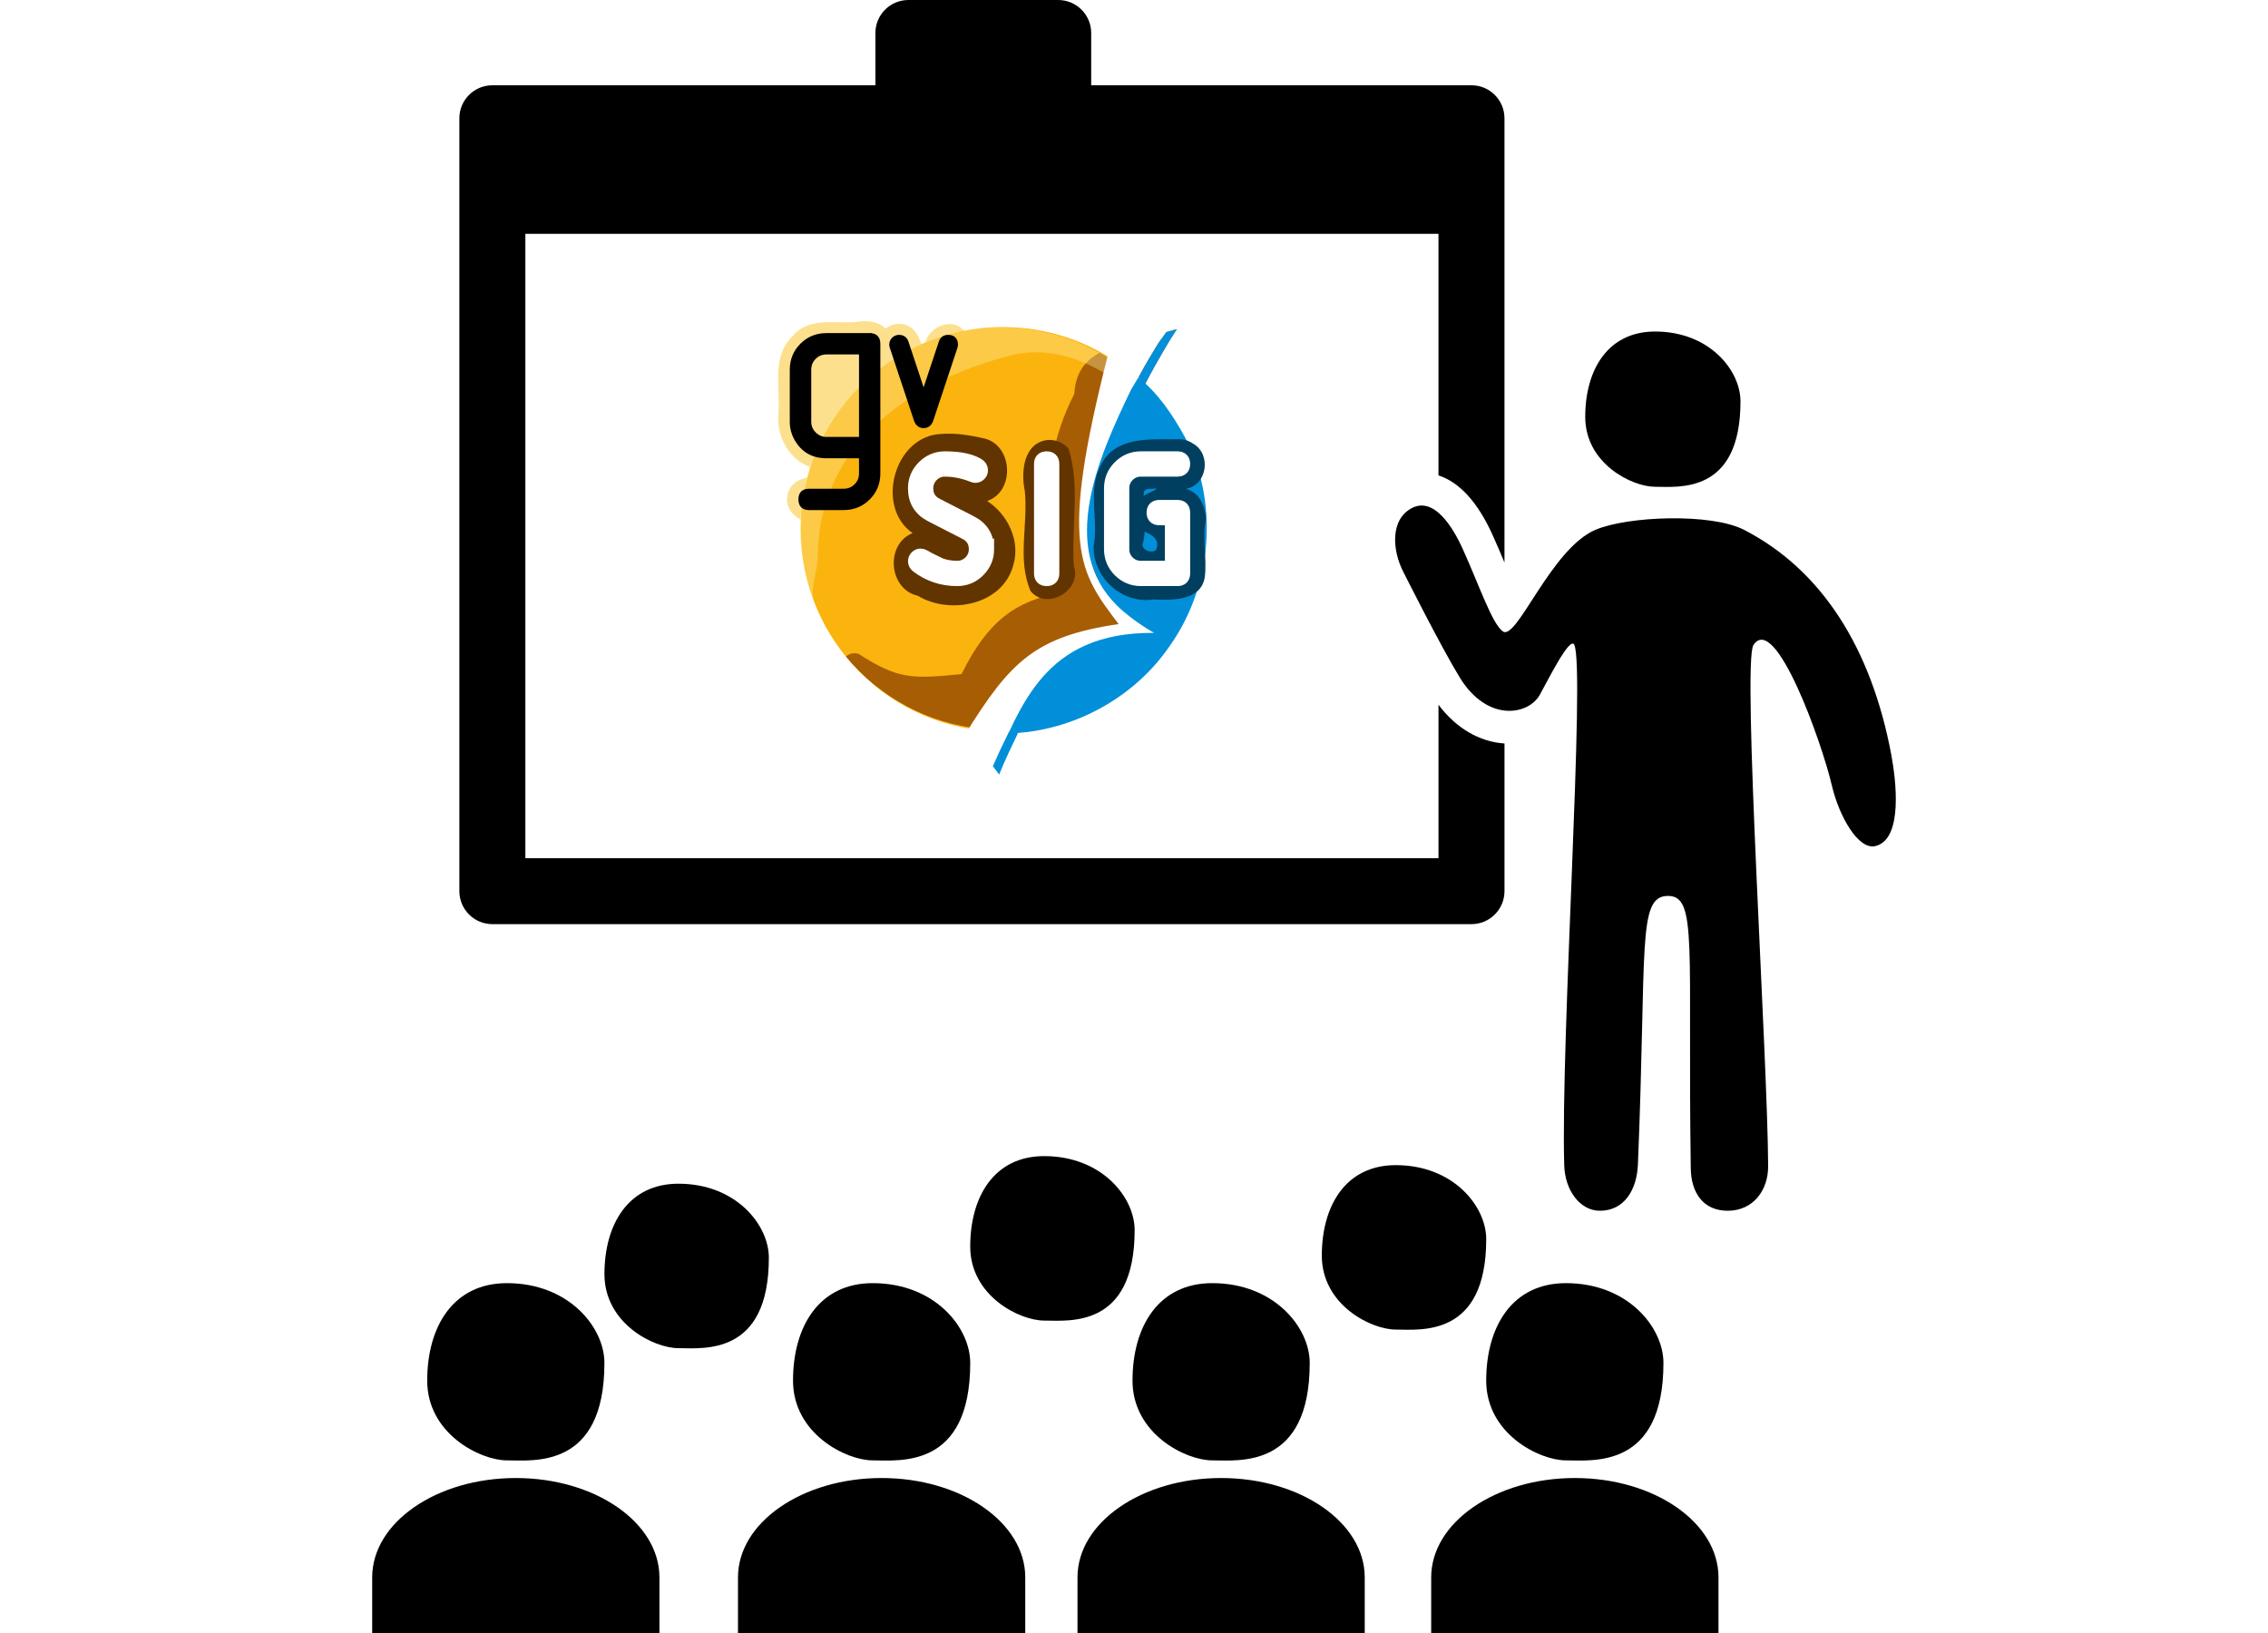 <?xml version="1.0" encoding="UTF-8" standalone="no"?>
<svg
   xmlns:dc="http://purl.org/dc/elements/1.1/"
   xmlns:cc="http://creativecommons.org/ns#"
   xmlns:rdf="http://www.w3.org/1999/02/22-rdf-syntax-ns#"
   xmlns:svg="http://www.w3.org/2000/svg"
   xmlns="http://www.w3.org/2000/svg"
   xmlns:sodipodi="http://sodipodi.sourceforge.net/DTD/sodipodi-0.dtd"
   xmlns:inkscape="http://www.inkscape.org/namespaces/inkscape"
   version="1.1"
   id="Layer_1"
   x="0px"
   y="0px"
   width="250"
   height="180"
   viewBox="37.374 -119.249 250 180"
   enable-background="new 37.374 -119.249 93.306 100"
   xml:space="preserve"
   inkscape:version="0.48.4 r9939"
   sodipodi:docname="icon_23951.svg"><defs
     id="defs39"><clipPath
       clipPathUnits="userSpaceOnUse"
       id="clipPath5532-3-7-1-8-3"><path
         inkscape:connector-curvature="0"
         style="fill:#fbb30e;fill-opacity:1;display:inline"
         d="m 790.226,628.586 c -40.325,0 -73,32.706 -73,73.031 0,40.325 32.675,73 73,73 6.971,0 13.709,-0.988 20.094,-2.812 l -5.844,-4.719 c 5.856,-20.082 16.993,-19.851 34.281,-33.063 -8.886,-4.526 -13.157,-14.177 -12.312,-40.594 0.546,-28.772 5.072,-35.843 10.11,-48.22 -12.604,-10.373 -28.732,-16.623 -46.329,-16.623 z"
         id="path5534-8-63-7-6-5"
         sodipodi:nodetypes="ssscccccs" /></clipPath><filter
       inkscape:collect="always"
       id="filter5540-1-4-5-1-9-6-4-0-9"
       x="-0.175"
       width="1.35"
       y="-0.135"
       height="1.27"
       color-interpolation-filters="sRGB"><feGaussianBlur
         inkscape:collect="always"
         stdDeviation="8.554"
         id="feGaussianBlur5542-1-0-0-6-3-1-0-2-8" /></filter><filter
       color-interpolation-filters="sRGB"
       inkscape:collect="always"
       id="filter4670-6-2-3-27-8-6-8-4-5-9-4-4"
       x="-0.111"
       width="1.223"
       y="-0.096"
       height="1.193"><feGaussianBlur
         inkscape:collect="always"
         stdDeviation="5.754"
         id="feGaussianBlur4672-0-6-7-7-8-0-5-4-4-4-8-0" /></filter><filter
       color-interpolation-filters="sRGB"
       inkscape:collect="always"
       id="filter5923-8-6-7"
       x="-0.288"
       width="1.576"
       y="-0.206"
       height="1.412"><feGaussianBlur
         inkscape:collect="always"
         stdDeviation="4.727"
         id="feGaussianBlur5925-8-5-6" /></filter><filter
       color-interpolation-filters="sRGB"
       inkscape:collect="always"
       id="filter5897-2-0-3"
       x="-0.537"
       width="2.075"
       y="-0.175"
       height="1.351"><feGaussianBlur
         inkscape:collect="always"
         stdDeviation="3.735"
         id="feGaussianBlur5899-4-9-6" /></filter><filter
       color-interpolation-filters="sRGB"
       inkscape:collect="always"
       id="filter5901-5-0-1"
       x="-0.249"
       width="1.498"
       y="-0.174"
       height="1.347"><feGaussianBlur
         inkscape:collect="always"
         stdDeviation="3.735"
         id="feGaussianBlur5903-5-0-5" /></filter></defs><sodipodi:namedview
     pagecolor="#ffffff"
     bordercolor="#666666"
     borderopacity="1"
     objecttolerance="10"
     gridtolerance="10"
     guidetolerance="10"
     inkscape:pageopacity="0"
     inkscape:pageshadow="2"
     inkscape:window-width="1325"
     inkscape:window-height="744"
     id="namedview37"
     showgrid="false"
     inkscape:zoom="2.36"
     inkscape:cx="110.01873"
     inkscape:cy="83.898305"
     inkscape:window-x="41"
     inkscape:window-y="24"
     inkscape:window-maximized="1"
     inkscape:current-layer="Layer_1" /><path
     inkscape:connector-curvature="0"
     id="path9"
     d="m 239.292,-32.691 c 0.776,3.343 2.893,7.162 4.804,6.701 3.107,-0.751 2.254,-7.387 1.753,-10.062 -2.214,-11.847 -7.736,-20.426 -16.241,-24.8 -3.618,-1.859 -12.798,-1.514 -16.365,0 -4.921,2.092 -8.685,12.297 -10.213,11.198 -1.193,-0.86 -2.569,-4.993 -4.43,-9.106 -1.121,-2.477 -3.182,-5.742 -5.594,-4.489 -2.41,1.256 -2.183,4.662 -0.927,7.074 0,0 4.138,8.249 6.215,11.624 3.055,4.959 7.549,4.111 8.797,1.912 0.814,-1.435 3.33,-6.557 3.814,-5.537 1.231,2.588 -1.517,43.684 -1.107,57.382 0.081,2.716 1.708,5.002 3.938,5.002 2.72,0 4.07,-2.369 4.183,-5.087 0.994,-23.918 -0.126,-29.615 3.325,-29.615 3.28,0 2.151,5.663 2.502,30.027 0.038,2.704 1.382,4.675 4.081,4.675 0.014,0 0.031,0 0.041,0 2.72,-0.023 4.417,-2.201 4.408,-4.921 -0.041,-11.856 -2.893,-55.535 -1.62,-57.439 2.421,-3.638 7.564,10.832 8.636,15.462 z" /><path
     inkscape:connector-curvature="0"
     id="path11"
     d="m 195.938,-41.567 v 16.909 H 95.284 V -93.477 H 195.936 v 26.631 c 2.32,0.756 4.329,2.947 5.974,6.586 0.464,1.024 0.893,2.038 1.301,3.017 v -39.873 -9.095 c 0,-2.009 -1.627,-3.638 -3.638,-3.638 h -41.918 v -5.762 c 0,-2.009 -1.629,-3.638 -3.638,-3.638 h -16.509 c -2.009,0 -3.638,1.629 -3.638,3.638 v 5.762 H 91.647 c -2.009,0 -3.638,1.629 -3.638,3.638 v 9.095 76.094 c 0,2.009 1.629,3.638 3.638,3.638 H 199.575 c 2.009,0 3.638,-1.629 3.638,-3.638 v -16.277 c -2.756,-0.175 -5.337,-1.685 -7.276,-4.268 z" /><path
     inkscape:connector-curvature="0"
     id="path13"
     d="m 229.226,-75.004 c 0,-3.424 -3.424,-7.702 -9.414,-7.702 -5.202,0 -7.699,4.208 -7.699,9.412 0,5.137 5.135,7.7 7.699,7.7 2.567,0.002 9.414,0.857 9.414,-9.41 z" /><path
     inkscape:connector-curvature="0"
     id="path15"
     d="m 103.998,30.981 c 0,-3.908 -3.908,-8.793 -10.746,-8.793 -5.938,0 -8.788,4.802 -8.788,10.744 0,5.863 5.857,8.791 8.788,8.791 2.93,0 10.746,0.979 10.746,-10.742 z" /><path
     inkscape:connector-curvature="0"
     id="path17"
     d="m 144.321,30.981 c 0,-3.908 -3.908,-8.793 -10.748,-8.793 -5.936,0 -8.786,4.802 -8.786,10.744 0,5.863 5.857,8.791 8.786,8.791 2.932,0 10.748,0.979 10.748,-10.742 z" /><path
     inkscape:connector-curvature="0"
     id="path19"
     d="m 181.743,30.981 c 0,-3.908 -3.908,-8.793 -10.746,-8.793 -5.938,0 -8.788,4.802 -8.788,10.744 0,5.863 5.857,8.791 8.788,8.791 2.93,0 10.746,0.979 10.746,-10.742 z" /><path
     inkscape:connector-curvature="0"
     id="path21"
     d="m 122.124,19.386 c 0,-3.625 -3.625,-8.159 -9.968,-8.159 -5.51,0 -8.154,4.457 -8.154,9.97 0,5.441 5.438,8.158 8.154,8.158 2.716,0 9.968,0.905 9.968,-9.968 z" /><path
     inkscape:connector-curvature="0"
     id="path23"
     d="m 162.445,16.345 c 0,-3.625 -3.625,-8.159 -9.97,-8.159 -5.51,0 -8.154,4.457 -8.154,9.97 0,5.44 5.438,8.158 8.154,8.158 2.716,0 9.97,0.907 9.97,-9.968 z" /><path
     inkscape:connector-curvature="0"
     id="path25"
     d="m 201.199,17.339 c 0,-3.625 -3.625,-8.159 -9.968,-8.159 -5.51,0 -8.154,4.457 -8.154,9.968 0,5.441 5.436,8.158 8.154,8.158 2.716,0 9.968,0.907 9.968,-9.966 z" /><path
     inkscape:connector-curvature="0"
     id="path27"
     d="m 220.734,30.981 c 0,-3.908 -3.91,-8.793 -10.746,-8.793 -5.938,0 -8.791,4.802 -8.791,10.744 0,5.863 5.859,8.791 8.791,8.791 2.93,0 10.746,0.979 10.746,-10.742 z" /><path
     inkscape:connector-curvature="0"
     id="path29"
     d="m 110.062,54.62 c 0,-6.048 -7.088,-10.951 -15.831,-10.951 -8.743,0 -15.831,4.903 -15.831,10.951 V 60.751 h 31.663 v -6.131 z" /><path
     inkscape:connector-curvature="0"
     id="path31"
     d="m 150.387,54.62 c 0,-6.048 -7.088,-10.951 -15.833,-10.951 -8.744,0 -15.833,4.903 -15.833,10.951 V 60.751 h 31.665 v -6.131 z" /><path
     inkscape:connector-curvature="0"
     id="path33"
     d="m 187.807,54.62 c 0,-6.048 -7.088,-10.951 -15.831,-10.951 -8.743,0 -15.831,4.903 -15.831,10.951 V 60.751 h 31.662 v -6.131 z" /><path
     inkscape:connector-curvature="0"
     id="path35"
     d="m 226.8,54.62 c 0,-6.048 -7.088,-10.951 -15.834,-10.951 -8.744,0 -15.833,4.903 -15.833,10.951 V 60.751 h 31.667 v -6.131 z" /><g
     style="display:inline"
     id="g5927-1-6-4"
     transform="matrix(0.304,0,0,0.304,-422.582,-230.07)"
     inkscape:export-filename="\\192.168.0.252\recursos\Biblioteca\09-I+D\04-desarrollo de software\interfase gvsig\2012 - normalizacion de logo\alternativas sintesis3e v1-v2-v3 .png"
     inkscape:export-xdpi="26.299999"
     inkscape:export-ydpi="26.299999"><path
       style="fill:#fde08e;fill-opacity:1;stroke:#fde08e;stroke-width:1.512;stroke-miterlimit:4;stroke-opacity:1;stroke-dasharray:none;display:inline"
       d="m 1825.281,481.812 c -8.124,1.354 -18.128,-2.168 -24.25,5.062 -7.73,7.28 -4.122,18.443 -5.062,27.719 -0.825,9.182 5.414,18.943 15.156,19.312 3.323,0.676 8.156,-0.892 10.469,0.562 0.355,3.409 -2.804,4.827 -5.75,4.25 -5.662,-0.48 -14.666,-2.001 -16.531,5.344 -1.344,5.798 5.022,10.333 10.311,8.703 9.012,0.935 21,-0.093 24.47,-10.047 3.382,-9.741 0.345,-20.289 1.281,-30.375 -0.399,-9.046 1.567,-18.798 -1.219,-27.406 -2.004,-2.802 -5.652,-3.384 -8.875,-3.125 z"
       id="path75-7-1-1-5-1-8-8-3-3-3-8-9-5-1-2"
       inkscape:connector-curvature="0"
       sodipodi:nodetypes="cccccccccccc" /><path
       style="fill:#fde08e;fill-opacity:1;stroke:#fde08e;stroke-width:2.707;stroke-linejoin:round;stroke-miterlimit:4;stroke-opacity:1;stroke-dasharray:none;display:inline"
       d="m 1838.149,483.375 c -7.482,1.242 -5.438,10.803 -2.531,15.312 3.205,7.544 3.52,16.998 9.375,23 5.947,3.079 10.638,-4.162 10.656,-9.344 2.107,-8.6 8.239,-17.185 6.5,-26.188 -3.726,-6.062 -13.182,-1.174 -12.562,5.188 -0.825,1.629 -1.334,7.496 -2.375,3.594 -1.248,-4.761 -2.382,-12.36 -9.063,-11.562 z"
       id="path79-1-7-4-6-2-8-7-6-8-2-3-0"
       inkscape:connector-curvature="0"
       sodipodi:nodetypes="cccccccc" /><g
       transform="translate(564.161,440.891)"
       id="g6147-6-1-9-0-0-7-8-9"
       style="display:inline"><path
         style="color:#000000;fill:#fbb30e;fill-opacity:1;fill-rule:nonzero;stroke:none;stroke-width:4;marker:none;visibility:visible;display:inline;overflow:visible;enable-background:accumulate"
         d="m 1385.785,115.546 c 0,40.484 -32.819,73.302 -73.302,73.302 -40.484,0 -73.302,-32.819 -73.302,-73.302 0,-40.484 32.819,-73.302 73.302,-73.302 40.484,0 73.302,32.819 73.302,73.302 z"
         id="path4641-6-7-6-9-7"
         inkscape:connector-curvature="0" /></g><g
       id="g7243-2-6-1-1-3-3"
       clip-path="url(#clipPath5532-3-7-1-8-3)"
       transform="translate(1085.823,-145.414)"><path
         clip-path="none"
         inkscape:connector-curvature="0"
         id="path57-4-7-2-4-2-86-7-3-1-7-4-4-7"
         d="m 1773.156,33.812 c -6.956,2.857 -11.833,7.166 -12.375,16.438 -7.933,15.443 -10.98,32.416 -8.094,51.75 1.48,4.989 2.029,15.271 3.941,20.13 -17.237,3.02 -27.326,10.617 -36.714,29.698 -17.758,1.739 -22.849,2.005 -37.382,-7.359 -5.275,-1.583 -8.881,5.771 -4.656,9.125 9.278,11.202 20.452,21.297 33.219,28.312 11.512,5.959 26.101,6.584 37.312,-0.5 8.114,-2.891 15.755,-7.061 20.969,-14.062 8.699,-10.448 10.424,-25.786 16.949,-37.477 3.863,-6.919 -1.956,-11.81 -3.945,-18.04 -4.789,-10.031 -7.652,-22.084 -2.807,-32.599 2.806,-8.821 5.718,-18.035 10.052,-26.134 5.499,-1.016 4.262,-9.036 -0.25,-10.5 -3.825,-3.155 -10.635,-9.487 -16.219,-8.781 z"
         style="opacity:0.842;color:#000000;fill:#843a00;fill-opacity:1;fill-rule:nonzero;stroke-width:1;stroke-linecap:butt;stroke-linejoin:miter;stroke-miterlimit:4;stroke-opacity:1;stroke-dasharray:none;stroke-dashoffset:0;marker:none;visibility:visible;display:inline;overflow:visible;filter:url(#filter5540-1-4-5-1-9-6-4-0-9);enable-background:accumulate"
         transform="translate(-944.067,602.555)"
         sodipodi:nodetypes="cccccccccccccccc" /><path
         transform="translate(-178.368,602.555)"
         clip-path="none"
         sodipodi:nodetypes="sscsscccscccccccc"
         inkscape:connector-curvature="0"
         id="path57-4-2-0-0-5-0-6-3-8-7-2-4-2"
         d="m 961.615,6.664 c -40.325,0 -82.46,42.258 -82.46,82.584 0,9.511 11.255,30.013 21.595,36.721 -1.591,-5.994 1.303,-10.663 1.35,-17.158 0.286,-39.563 32.981,-63.017 69.754,-72.49 16.834,-4.337 32.768,3.937 45.303,14.086 1.296,-2.084 2.25,-3.5 2.25,-3.5 l 0.791,-4.869 C 1007.03,29.143 981.5,6.664 961.615,6.664 z M 1006.125,107.531 c 1.696,6.533 -5.425,8.002 -2.873,12.902 l 11.373,4.035 c 0,0 -4.865,-7.859 -8.5,-16.938 z m -17.688,61.5 -0.281,0.375 c 0.178,-0.049 0.354,-0.106 0.531,-0.156 z"
         style="opacity:0.604;fill:#fff0a7;fill-opacity:1;display:inline;filter:url(#filter4670-6-2-3-27-8-6-8-4-5-9-4-4)" /></g><path
       style="color:#000000;fill:#008fd8;fill-opacity:1;fill-rule:nonzero;stroke:none;stroke-width:1;marker:none;visibility:visible;display:inline;overflow:visible;enable-background:accumulate"
       d="m 1924.418,501.788 c -10.807,20.803 -20.581,39.572 -17.172,62.726 1.76,7.438 8.915,21.929 16,26.353 0.908,0.986 5.467,2.469 3.548,2.567 -13.134,0.322 -27.171,3.94 -36.001,14.292 -5.325,6.072 -8.803,13.543 -12.047,20.859 0.334,2.762 4.186,1.463 6.031,1.469 21.115,-2.442 40.929,-14.178 52.781,-31.891 15.136,-21.728 17.454,-51.818 5,-75.312 -4.356,-7.889 -9.576,-15.654 -16.656,-21.344 -0.622,-0.301 -1.013,-0.193 -1.484,0.281 z"
       id="path5518-9-2-0-6"
       inkscape:connector-curvature="0"
       sodipodi:nodetypes="ccccccccccc" /><path
       inkscape:connector-curvature="0"
       id="path85-3-7-3-2-7-2-9-7-3-6-0"
       d="m 1864.772,531.149 c -15.33,0.452 -21.426,23.592 -9.344,31.844 -8.892,3.575 -7.683,18.061 1.656,20.125 10.364,6.257 27.338,2.984 30.688,-9.875 2.363,-7.768 -1.853,-16.328 -8.406,-20.562 9.239,-3.127 8.223,-18.429 -1.406,-20.188 -4.324,-0.938 -8.684,-1.682 -13.188,-1.344 z"
       style="fill:#623400;fill-opacity:1;stroke:none;display:inline;filter:url(#filter5923-8-6-7)"
       transform="matrix(1.129,0,0,1.129,-250.855,-77.785)" /><path
       style="fill:#000000;fill-opacity:1;stroke:#000000;stroke-width:1.512;stroke-miterlimit:4;stroke-opacity:1;stroke-dasharray:none;display:inline"
       inkscape:connector-curvature="0"
       id="path75-7-1-1-5-1-8-8-3-3-3-8-2-6-1"
       d="m 1828.335,486.078 c 2.088,0 3.133,1.044 3.133,3.133 v 46.992 c 0,3.512 -1.213,6.48 -3.637,8.899 -2.426,2.421 -5.396,3.631 -8.913,3.631 h -12.55 c -2.061,0 -3.091,-1.038 -3.091,-3.113 0,-2.076 1.03,-3.113 3.091,-3.113 h 12.583 c 1.748,0 3.233,-0.61 4.458,-1.831 1.223,-1.219 1.834,-2.701 1.834,-4.445 v -6.275 h -12.551 c -4.881,0 -8.51,-2.072 -10.887,-6.22 -1.109,-1.931 -1.664,-4.038 -1.664,-6.317 v -18.805 c 0,-3.514 1.211,-6.483 3.631,-8.905 2.421,-2.421 5.386,-3.632 8.9,-3.632 h 15.664 z m -3.094,6.225 h -12.554 c -1.743,0 -3.225,0.611 -4.446,1.834 -1.221,1.221 -1.831,2.705 -1.831,4.451 v 18.857 c 0,1.714 0.618,3.19 1.855,4.427 1.237,1.237 2.711,1.857 4.424,1.857 h 12.554 v -31.425 z" /><path
       style="fill:#ffffff;stroke:none"
       d="m 1923.109,505.871 c -12.013,24.863 -26.271,57.375 -5.071,78.239 5.746,5.655 13.435,9.899 13.435,9.899 -40.126,-0.289 -48.195,26.859 -58.295,48.568 l -9.958,-12.177 c 16.01,-25.744 25.037,-35.147 55.404,-39.573 -14.38,-19.022 -21.583,-28.103 -3.94,-97.345 l 20.674,-8.171 z"
       id="path5521-8-2-1-6-6"
       inkscape:connector-curvature="0"
       sodipodi:nodetypes="csccccccc" /><path
       style="fill:#000000;stroke:#000000;stroke-width:2.707;stroke-linejoin:round;stroke-miterlimit:4;stroke-opacity:1;stroke-dasharray:none;display:inline"
       inkscape:connector-curvature="0"
       id="path79-1-7-4-6-2-8-7-6-6-1-5"
       d="m 1847.915,509.274 6.796,-20.442 c 0.331,-1.015 1.027,-1.522 2.087,-1.522 1.478,0 2.218,0.727 2.218,2.18 0,0.223 -0.04,0.469 -0.116,0.738 l -8.757,26.34 c -0.404,1.235 -1.145,1.852 -2.222,1.852 -1.077,0 -1.82,-0.606 -2.224,-1.818 l -8.756,-26.374 c -0.09,-0.269 -0.136,-0.515 -0.136,-0.738 0,-0.604 0.217,-1.119 0.653,-1.543 0.436,-0.425 0.955,-0.637 1.558,-0.637 1.072,0 1.774,0.504 2.109,1.512 l 6.791,20.452 z" /><path
       inkscape:connector-curvature="0"
       id="path89-2-7-7-1-4-9-18-3-8-8-7"
       d="m 1897.835,533.117 c -7.546,1.079 -8.401,10.28 -7.107,16.336 1.136,10.637 -2.54,22.069 1.857,32.164 5.201,6.436 16.657,-0.343 13.906,-8 -0.886,-12.5 2.134,-25.821 -1.75,-37.812 -1.685,-1.934 -4.346,-2.96 -6.906,-2.688 z"
       style="fill:#623400;fill-opacity:1;stroke:none;display:inline;filter:url(#filter5897-2-0-3)"
       transform="matrix(1.129,0,0,1.129,-250.026,-77.785)"
       inkscape:export-filename="C:\Documents and Settings\mario\path89-2-7-7-1-4-9-18-6-6-1.png"
       inkscape:export-xdpi="90"
       inkscape:export-ydpi="90" /><path
       inkscape:connector-curvature="0"
       id="path93-6-7-8-8-2-1-6-8-5-4-5"
       d="m 1939.241,532.867 c -8.422,0.03 -19.607,-0.928 -24.062,8.031 -4.632,8.033 -0.825,17.638 -2.5,26.312 -0.231,10.061 9.14,18.692 19.249,17.091 6.046,0.286 15.268,0.489 16.47,-7.247 0.723,-6.129 -0.887,-12.287 0.312,-18.406 -0.026,-4.156 -2.097,-8.947 -6.531,-9.844 7.106,-1.131 8.42,-11.316 2.312,-14.625 -1.544,-1.047 -3.387,-1.473 -5.25,-1.312 z m -7.844,15.906 c 4.236,-0.593 -2.447,1.734 -2.625,2.312 -0.168,-2.127 0.676,-2.333 2.625,-2.312 z m -2.344,13.75 c 2.595,1.184 4.99,2.498 3.719,5.812 -1.341,1.459 -5.457,-0.023 -4.125,-2.625 0.198,-1.056 0.388,-2.153 0.406,-3.188 z"
       style="fill:#003f5f;fill-opacity:0.996;stroke:none;display:inline;filter:url(#filter5901-5-0-1)"
       transform="matrix(1.129,0,0,1.129,-249.855,-77.785)" /><path
       style="fill:#ffffff;stroke:#ffffff;stroke-width:4.8;stroke-miterlimit:4;stroke-opacity:1;stroke-dasharray:none;display:inline"
       d="m 1871.081,563.658 c 0,3.021 -1.08,5.608 -3.238,7.763 -2.158,2.155 -4.751,3.232 -7.777,3.232 -5.43,0 -10.248,-1.602 -14.454,-4.804 -0.645,-0.49 -0.968,-1.09 -0.968,-1.802 0,-0.6 0.217,-1.117 0.652,-1.55 0.434,-0.434 0.953,-0.651 1.554,-0.651 0.357,0 0.78,0.135 1.27,0.403 1.293,0.784 3.321,1.814 6.085,3.09 1.806,0.627 3.767,0.94 5.884,0.94 1.828,0 3.388,-0.646 4.681,-1.937 1.292,-1.292 1.938,-2.851 1.938,-4.679 0,-2.696 -1.24,-4.666 -3.718,-5.913 l -12.375,-6.348 c -3.98,-2.048 -5.971,-5.311 -5.971,-9.788 0,-3.029 1.079,-5.623 3.235,-7.784 2.158,-2.16 4.748,-3.241 7.773,-3.241 5.203,0 9.172,0.805 11.908,2.414 0.868,0.514 1.302,1.184 1.302,2.011 0,0.602 -0.217,1.121 -0.652,1.558 -0.434,0.435 -0.952,0.654 -1.553,0.654 -0.223,0 -0.534,-0.08 -0.935,-0.24 -3.386,-1.349 -6.75,-2.024 -10.09,-2.024 -1.826,0 -3.385,0.65 -4.677,1.949 -1.292,1.299 -1.937,2.866 -1.937,4.703 0,2.71 1.206,4.68 3.619,5.912 l 12.376,6.337 c 4.045,2.066 6.068,5.33 6.068,9.794 z"
       id="path85-3-7-3-2-7-2-3-7-9-4"
       inkscape:connector-curvature="0" /><path
       style="fill:#ffffff;stroke:#ffffff;stroke-width:4.8;stroke-miterlimit:4;stroke-opacity:1;stroke-dasharray:none;display:inline"
       d="m 1892.53,574.653 c -1.457,0 -2.186,-0.734 -2.186,-2.203 v -39.656 c 0,-1.469 0.729,-2.203 2.186,-2.203 1.458,0 2.186,0.734 2.186,2.203 v 39.656 c 0,1.468 -0.729,2.203 -2.186,2.203 z"
       id="path89-2-7-7-1-4-9-18-6-6-1"
       inkscape:connector-curvature="0"
       inkscape:export-xdpi="90"
       inkscape:export-ydpi="90" /><path
       style="fill:#ffffff;stroke:#ffffff;stroke-width:4.8;stroke-miterlimit:4;stroke-opacity:1;stroke-dasharray:none;display:inline"
       d="m 1926.73,570.28 h 11.058 v -17.693 h -4.418 c -1.473,0 -2.209,-0.729 -2.209,-2.186 0,-1.457 0.733,-2.186 2.199,-2.186 h 6.599 c 1.466,0 2.199,0.734 2.199,2.203 v 22.031 c 0,1.469 -0.734,2.203 -2.203,2.203 h -13.218 c -3.049,0 -5.646,-1.074 -7.795,-3.222 -2.147,-2.147 -3.221,-4.746 -3.221,-7.794 v -22.031 c 0,-3.048 1.074,-5.646 3.221,-7.794 2.148,-2.148 4.746,-3.222 7.795,-3.222 h 13.219 c 1.469,0 2.203,0.729 2.203,2.186 0,1.457 -0.736,2.186 -2.206,2.186 h -13.239 c -1.85,0 -3.416,0.647 -4.698,1.939 -1.282,1.293 -1.922,2.854 -1.922,4.682 v 22.074 c 0,1.851 0.642,3.418 1.927,4.699 1.285,1.285 2.854,1.925 4.709,1.925 z"
       id="path93-6-7-8-8-2-1-6-1-3-2"
       inkscape:connector-curvature="0" /><g
       id="g6258-0"
       clip-path="none"
       style="fill:#008fd8;fill-opacity:1"><path
         style="font-size:medium;font-style:normal;font-variant:normal;font-weight:normal;font-stretch:normal;text-indent:0;text-align:start;text-decoration:none;line-height:normal;letter-spacing:normal;word-spacing:normal;text-transform:none;direction:ltr;block-progression:tb;writing-mode:lr-tb;text-anchor:start;baseline-shift:baseline;color:#000000;fill:#008fd8;fill-opacity:1;stroke:none;stroke-width:3;marker:none;visibility:visible;display:inline;overflow:visible;enable-background:accumulate;font-family:Sans;-inkscape-font-specification:Sans"
         d="m 1878.974,629.64 c -1.919,3.956 -4.137,8.531 -4.599,9.735 l -1.36,2.983 2.297,3.017 c 2.213,-5.603 4.776,-10.658 6.794,-14.966"
         id="path3552-6-5-82-0"
         inkscape:connector-curvature="0"
         sodipodi:nodetypes="ccccc" /><path
         style="font-size:medium;font-style:normal;font-variant:normal;font-weight:normal;font-stretch:normal;text-indent:0;text-align:start;text-decoration:none;line-height:normal;letter-spacing:normal;word-spacing:normal;text-transform:none;direction:ltr;block-progression:tb;writing-mode:lr-tb;text-anchor:start;baseline-shift:baseline;color:#000000;fill:#008fd8;fill-opacity:1;stroke:#000000;stroke-width:0.05;stroke-miterlimit:4;stroke-opacity:1;stroke-dasharray:none;marker:none;visibility:visible;display:inline;overflow:visible;enable-background:accumulate;font-family:Sans;-inkscape-font-specification:Sans"
         d="m 1933.125,488.844 c -1.594,2.609 -4.369,7.066 -7.279,12.517 l 2.447,2.303 c 4.834,-9.267 9.332,-16.476 9.332,-16.476 l 2.094,-3.281 -3.75,1.031 z"
         id="path6235-1"
         inkscape:connector-curvature="0"
         sodipodi:nodetypes="ccccccc" /></g></g></svg>